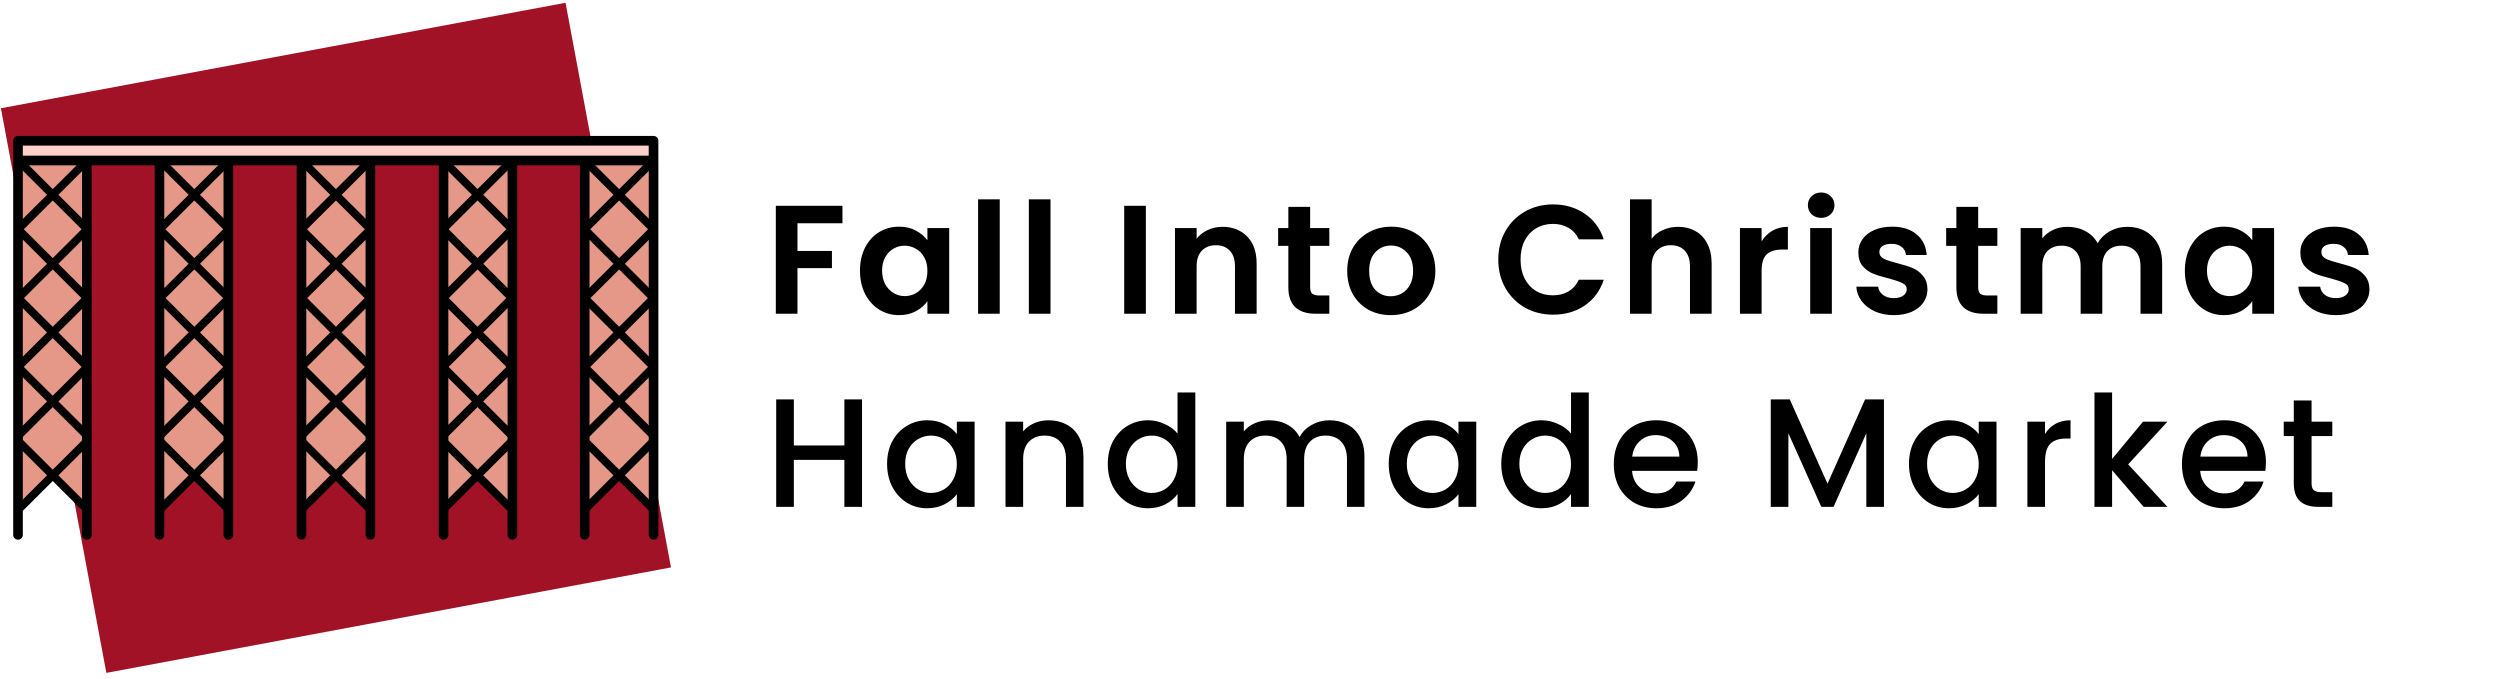 <?xml version="1.0" encoding="UTF-8"?> <svg xmlns="http://www.w3.org/2000/svg" width="291" height="79" viewBox="0 0 291 79" fill="none"><g clip-path="url(#clip0_37_6)"><path d="M65.828 0.323L0.104 12.599L12.38 78.323L78.104 66.046L65.828 0.323Z" fill="#A11227"></path><path d="M10.144 59.331L6.139 55.337L2.129 59.331V18.681H10.111L10.144 59.331Z" fill="#E59887"></path><path d="M26.626 59.331L22.62 55.337L18.611 59.331V18.681H26.593L26.626 59.331Z" fill="#E59887"></path><path d="M43.112 59.331L39.102 55.337L35.093 59.331V18.681H43.078L43.112 59.331Z" fill="#E59887"></path><path d="M59.593 59.331L55.584 55.337L51.575 59.331V18.681H59.56L59.593 59.331Z" fill="#E59887"></path><path d="M76.075 59.331L72.066 55.337L68.06 59.331V18.681H76.042L76.075 59.331Z" fill="#E59887"></path><path d="M2.096 62.822C1.786 62.822 1.536 62.572 1.536 62.262V18.942C1.536 18.633 1.786 18.383 2.096 18.383C2.406 18.383 2.656 18.633 2.656 18.942V62.258C2.656 62.568 2.406 62.818 2.096 62.818V62.822Z" fill="black"></path><path d="M10.111 62.822C9.801 62.822 9.551 62.572 9.551 62.262V18.942C9.551 18.633 9.801 18.383 10.111 18.383C10.421 18.383 10.671 18.633 10.671 18.942V62.258C10.671 62.568 10.421 62.818 10.111 62.818V62.822Z" fill="black"></path><path d="M18.563 62.822C18.253 62.822 18.003 62.572 18.003 62.262V18.942C18.003 18.633 18.253 18.383 18.563 18.383C18.872 18.383 19.123 18.633 19.123 18.942V62.258C19.123 62.568 18.872 62.818 18.563 62.818V62.822Z" fill="black"></path><path d="M26.578 62.822C26.268 62.822 26.018 62.572 26.018 62.262V18.942C26.018 18.633 26.268 18.383 26.578 18.383C26.887 18.383 27.138 18.633 27.138 18.942V62.258C27.138 62.568 26.887 62.818 26.578 62.818V62.822Z" fill="black"></path><path d="M35.093 62.822C34.783 62.822 34.533 62.572 34.533 62.262V18.942C34.533 18.633 34.783 18.383 35.093 18.383C35.403 18.383 35.653 18.633 35.653 18.942V62.258C35.653 62.568 35.403 62.818 35.093 62.818V62.822Z" fill="black"></path><path d="M43.112 62.822C42.802 62.822 42.552 62.572 42.552 62.262V18.942C42.552 18.633 42.802 18.383 43.112 18.383C43.422 18.383 43.672 18.633 43.672 18.942V62.258C43.672 62.568 43.422 62.818 43.112 62.818V62.822Z" fill="black"></path><path d="M51.627 62.822C51.317 62.822 51.067 62.572 51.067 62.262V18.942C51.067 18.633 51.317 18.383 51.627 18.383C51.937 18.383 52.187 18.633 52.187 18.942V62.258C52.187 62.568 51.937 62.818 51.627 62.818V62.822Z" fill="black"></path><path d="M59.642 62.822C59.332 62.822 59.082 62.572 59.082 62.262V18.942C59.082 18.633 59.332 18.383 59.642 18.383C59.952 18.383 60.202 18.633 60.202 18.942V62.258C60.202 62.568 59.952 62.818 59.642 62.818V62.822Z" fill="black"></path><path d="M68.06 62.822C67.75 62.822 67.5 62.572 67.5 62.262V18.942C67.5 18.633 67.75 18.383 68.06 18.383C68.37 18.383 68.62 18.633 68.62 18.942V62.258C68.62 62.568 68.37 62.818 68.06 62.818V62.822Z" fill="black"></path><path d="M76.075 62.822C75.765 62.822 75.515 62.572 75.515 62.262V18.942C75.515 18.633 75.765 18.383 76.075 18.383C76.385 18.383 76.635 18.633 76.635 18.942V62.258C76.635 62.568 76.385 62.818 76.075 62.818V62.822Z" fill="black"></path><path d="M76.071 16.382H2.096V18.681H76.071V16.382Z" fill="#EFCC2E"></path><path d="M76.075 59.798C75.956 59.798 75.836 59.753 75.747 59.66L67.732 51.667C67.549 51.484 67.549 51.189 67.732 51.007C67.915 50.824 68.21 50.824 68.392 51.007L76.407 58.999C76.59 59.182 76.59 59.477 76.407 59.66C76.318 59.753 76.195 59.798 76.075 59.798Z" fill="black"></path><path d="M76.075 51.193C75.956 51.193 75.836 51.148 75.747 51.055L67.732 43.062C67.549 42.879 67.549 42.584 67.732 42.402C67.915 42.219 68.21 42.219 68.392 42.402L76.407 50.394C76.59 50.577 76.59 50.872 76.407 51.055C76.318 51.148 76.195 51.193 76.075 51.193Z" fill="black"></path><path d="M76.075 43.163C75.956 43.163 75.836 43.118 75.747 43.025L67.732 35.032C67.549 34.849 67.549 34.554 67.732 34.372C67.915 34.189 68.21 34.189 68.392 34.372L76.407 42.364C76.59 42.547 76.59 42.842 76.407 43.025C76.318 43.118 76.195 43.163 76.075 43.163Z" fill="black"></path><path d="M76.075 35.17C75.956 35.17 75.836 35.126 75.747 35.032L67.732 27.04C67.549 26.857 67.549 26.562 67.732 26.379C67.915 26.196 68.21 26.196 68.392 26.379L76.407 34.371C76.59 34.554 76.59 34.849 76.407 35.032C76.318 35.126 76.195 35.17 76.075 35.17Z" fill="black"></path><path d="M76.075 27.141C75.956 27.141 75.836 27.096 75.747 27.003L67.732 19.01C67.549 18.827 67.549 18.532 67.732 18.349C67.915 18.166 68.21 18.166 68.392 18.349L76.407 26.342C76.59 26.525 76.59 26.82 76.407 27.003C76.318 27.096 76.195 27.141 76.075 27.141Z" fill="black"></path><path d="M68.06 59.798C67.941 59.798 67.821 59.753 67.728 59.66C67.545 59.477 67.545 59.182 67.728 58.999L75.743 51.007C75.926 50.824 76.221 50.824 76.404 51.007C76.587 51.189 76.587 51.484 76.404 51.667L68.389 59.66C68.299 59.749 68.18 59.798 68.06 59.798Z" fill="black"></path><path d="M68.06 51.193C67.941 51.193 67.821 51.148 67.728 51.055C67.545 50.872 67.545 50.577 67.728 50.394L75.743 42.402C75.926 42.219 76.221 42.219 76.404 42.402C76.587 42.584 76.587 42.879 76.404 43.062L68.389 51.055C68.299 51.145 68.18 51.193 68.06 51.193Z" fill="black"></path><path d="M68.06 43.163C67.941 43.163 67.821 43.118 67.728 43.025C67.545 42.842 67.545 42.547 67.728 42.364L75.743 34.372C75.926 34.189 76.221 34.189 76.404 34.372C76.587 34.554 76.587 34.849 76.404 35.032L68.389 43.025C68.299 43.115 68.18 43.163 68.06 43.163Z" fill="black"></path><path d="M68.06 35.17C67.941 35.17 67.821 35.126 67.728 35.032C67.545 34.849 67.545 34.554 67.728 34.371L75.743 26.379C75.926 26.196 76.221 26.196 76.404 26.379C76.587 26.562 76.587 26.857 76.404 27.04L68.389 35.032C68.299 35.122 68.18 35.17 68.06 35.17Z" fill="black"></path><path d="M68.06 27.141C67.941 27.141 67.821 27.096 67.728 27.003C67.545 26.82 67.545 26.525 67.728 26.342L75.743 18.349C75.926 18.166 76.221 18.166 76.404 18.349C76.587 18.532 76.587 18.827 76.404 19.01L68.389 27.003C68.299 27.092 68.18 27.141 68.06 27.141Z" fill="black"></path><path d="M59.593 59.798C59.474 59.798 59.355 59.753 59.265 59.66L51.25 51.667C51.067 51.484 51.067 51.189 51.25 51.007C51.433 50.824 51.728 50.824 51.911 51.007L59.926 58.999C60.109 59.182 60.109 59.477 59.926 59.66C59.836 59.753 59.713 59.798 59.593 59.798Z" fill="black"></path><path d="M59.593 51.193C59.474 51.193 59.355 51.148 59.265 51.055L51.25 43.062C51.067 42.879 51.067 42.584 51.25 42.402C51.433 42.219 51.728 42.219 51.911 42.402L59.926 50.394C60.109 50.577 60.109 50.872 59.926 51.055C59.836 51.148 59.713 51.193 59.593 51.193Z" fill="black"></path><path d="M59.593 43.163C59.474 43.163 59.355 43.118 59.265 43.025L51.25 35.032C51.067 34.849 51.067 34.554 51.25 34.372C51.433 34.189 51.728 34.189 51.911 34.372L59.926 42.364C60.109 42.547 60.109 42.842 59.926 43.025C59.836 43.118 59.713 43.163 59.593 43.163Z" fill="black"></path><path d="M59.593 35.17C59.474 35.17 59.355 35.126 59.265 35.032L51.25 27.04C51.067 26.857 51.067 26.562 51.25 26.379C51.433 26.196 51.728 26.196 51.911 26.379L59.926 34.371C60.109 34.554 60.109 34.849 59.926 35.032C59.836 35.126 59.713 35.17 59.593 35.17Z" fill="black"></path><path d="M59.593 27.141C59.474 27.141 59.355 27.096 59.265 27.003L51.25 19.01C51.067 18.827 51.067 18.532 51.25 18.349C51.433 18.166 51.728 18.166 51.911 18.349L59.926 26.342C60.109 26.525 60.109 26.82 59.926 27.003C59.836 27.096 59.713 27.141 59.593 27.141Z" fill="black"></path><path d="M51.575 59.798C51.455 59.798 51.336 59.753 51.242 59.66C51.059 59.477 51.059 59.182 51.242 58.999L59.257 51.007C59.44 50.824 59.735 50.824 59.918 51.007C60.101 51.189 60.101 51.484 59.918 51.667L51.903 59.66C51.814 59.749 51.694 59.798 51.575 59.798Z" fill="black"></path><path d="M51.575 51.193C51.455 51.193 51.336 51.148 51.242 51.055C51.059 50.872 51.059 50.577 51.242 50.394L59.257 42.402C59.44 42.219 59.735 42.219 59.918 42.402C60.101 42.584 60.101 42.879 59.918 43.062L51.903 51.055C51.814 51.145 51.694 51.193 51.575 51.193Z" fill="black"></path><path d="M51.575 43.163C51.455 43.163 51.336 43.118 51.242 43.025C51.059 42.842 51.059 42.547 51.242 42.364L59.257 34.372C59.44 34.189 59.735 34.189 59.918 34.372C60.101 34.554 60.101 34.849 59.918 35.032L51.903 43.025C51.814 43.115 51.694 43.163 51.575 43.163Z" fill="black"></path><path d="M51.575 35.17C51.455 35.17 51.336 35.126 51.242 35.032C51.059 34.849 51.059 34.554 51.242 34.371L59.257 26.379C59.44 26.196 59.735 26.196 59.918 26.379C60.101 26.562 60.101 26.857 59.918 27.04L51.903 35.032C51.814 35.122 51.694 35.17 51.575 35.17Z" fill="black"></path><path d="M51.575 27.141C51.455 27.141 51.336 27.096 51.242 27.003C51.059 26.82 51.059 26.525 51.242 26.342L59.257 18.349C59.44 18.166 59.735 18.166 59.918 18.349C60.101 18.532 60.101 18.827 59.918 19.01L51.903 27.003C51.814 27.092 51.694 27.141 51.575 27.141Z" fill="black"></path><path d="M43.112 59.798C42.992 59.798 42.873 59.753 42.783 59.66L34.768 51.667C34.585 51.484 34.585 51.189 34.768 51.007C34.951 50.824 35.246 50.824 35.429 51.007L43.444 58.999C43.627 59.182 43.627 59.477 43.444 59.66C43.354 59.753 43.231 59.798 43.112 59.798Z" fill="black"></path><path d="M43.112 51.193C42.992 51.193 42.873 51.148 42.783 51.055L34.768 43.062C34.585 42.879 34.585 42.584 34.768 42.402C34.951 42.219 35.246 42.219 35.429 42.402L43.444 50.394C43.627 50.577 43.627 50.872 43.444 51.055C43.354 51.148 43.231 51.193 43.112 51.193Z" fill="black"></path><path d="M43.112 43.163C42.992 43.163 42.873 43.118 42.783 43.025L34.768 35.032C34.585 34.849 34.585 34.554 34.768 34.372C34.951 34.189 35.246 34.189 35.429 34.372L43.444 42.364C43.627 42.547 43.627 42.842 43.444 43.025C43.354 43.118 43.231 43.163 43.112 43.163Z" fill="black"></path><path d="M43.112 35.17C42.992 35.17 42.873 35.126 42.783 35.032L34.768 27.04C34.585 26.857 34.585 26.562 34.768 26.379C34.951 26.196 35.246 26.196 35.429 26.379L43.444 34.371C43.627 34.554 43.627 34.849 43.444 35.032C43.354 35.126 43.231 35.17 43.112 35.17Z" fill="black"></path><path d="M43.112 27.141C42.992 27.141 42.873 27.096 42.783 27.003L34.768 19.01C34.585 18.827 34.585 18.532 34.768 18.349C34.951 18.166 35.246 18.166 35.429 18.349L43.444 26.342C43.627 26.525 43.627 26.82 43.444 27.003C43.354 27.096 43.231 27.141 43.112 27.141Z" fill="black"></path><path d="M35.093 59.798C34.974 59.798 34.854 59.753 34.761 59.66C34.578 59.477 34.578 59.182 34.761 58.999L42.776 51.007C42.959 50.824 43.254 50.824 43.437 51.007C43.619 51.189 43.619 51.484 43.437 51.667L35.421 59.66C35.332 59.749 35.212 59.798 35.093 59.798Z" fill="black"></path><path d="M35.093 51.193C34.974 51.193 34.854 51.148 34.761 51.055C34.578 50.872 34.578 50.577 34.761 50.394L42.776 42.402C42.959 42.219 43.254 42.219 43.437 42.402C43.619 42.584 43.619 42.879 43.437 43.062L35.421 51.055C35.332 51.145 35.212 51.193 35.093 51.193Z" fill="black"></path><path d="M35.093 43.163C34.974 43.163 34.854 43.118 34.761 43.025C34.578 42.842 34.578 42.547 34.761 42.364L42.776 34.372C42.959 34.189 43.254 34.189 43.437 34.372C43.619 34.554 43.619 34.849 43.437 35.032L35.421 43.025C35.332 43.115 35.212 43.163 35.093 43.163Z" fill="black"></path><path d="M35.093 35.17C34.974 35.17 34.854 35.126 34.761 35.032C34.578 34.849 34.578 34.554 34.761 34.371L42.776 26.379C42.959 26.196 43.254 26.196 43.437 26.379C43.619 26.562 43.619 26.857 43.437 27.04L35.421 35.032C35.332 35.122 35.212 35.17 35.093 35.17Z" fill="black"></path><path d="M35.093 27.141C34.974 27.141 34.854 27.096 34.761 27.003C34.578 26.82 34.578 26.525 34.761 26.342L42.776 18.349C42.959 18.166 43.254 18.166 43.437 18.349C43.619 18.532 43.619 18.827 43.437 19.01L35.421 27.003C35.332 27.092 35.212 27.141 35.093 27.141Z" fill="black"></path><path d="M26.626 59.798C26.507 59.798 26.387 59.753 26.298 59.66L18.283 51.667C18.1 51.484 18.1 51.189 18.283 51.007C18.466 50.824 18.761 50.824 18.943 51.007L26.958 58.999C27.141 59.182 27.141 59.477 26.958 59.66C26.869 59.753 26.746 59.798 26.626 59.798Z" fill="black"></path><path d="M26.626 51.193C26.507 51.193 26.387 51.148 26.298 51.055L18.283 43.062C18.1 42.879 18.1 42.584 18.283 42.402C18.466 42.219 18.761 42.219 18.943 42.402L26.958 50.394C27.141 50.577 27.141 50.872 26.958 51.055C26.869 51.148 26.746 51.193 26.626 51.193Z" fill="black"></path><path d="M26.626 43.163C26.507 43.163 26.387 43.118 26.298 43.025L18.283 35.032C18.1 34.849 18.1 34.554 18.283 34.372C18.466 34.189 18.761 34.189 18.943 34.372L26.958 42.364C27.141 42.547 27.141 42.842 26.958 43.025C26.869 43.118 26.746 43.163 26.626 43.163Z" fill="black"></path><path d="M26.626 35.17C26.507 35.17 26.387 35.126 26.298 35.032L18.283 27.04C18.1 26.857 18.1 26.562 18.283 26.379C18.466 26.196 18.761 26.196 18.943 26.379L26.958 34.371C27.141 34.554 27.141 34.849 26.958 35.032C26.869 35.126 26.746 35.17 26.626 35.17Z" fill="black"></path><path d="M26.626 27.141C26.507 27.141 26.387 27.096 26.298 27.003L18.283 19.01C18.1 18.827 18.1 18.532 18.283 18.349C18.466 18.166 18.761 18.166 18.943 18.349L26.958 26.342C27.141 26.525 27.141 26.82 26.958 27.003C26.869 27.096 26.746 27.141 26.626 27.141Z" fill="black"></path><path d="M18.611 59.798C18.492 59.798 18.372 59.753 18.279 59.66C18.096 59.477 18.096 59.182 18.279 58.999L26.294 51.007C26.477 50.824 26.772 50.824 26.955 51.007C27.138 51.189 27.138 51.484 26.955 51.667L18.94 59.66C18.85 59.749 18.731 59.798 18.611 59.798Z" fill="black"></path><path d="M18.611 51.193C18.492 51.193 18.372 51.148 18.279 51.055C18.096 50.872 18.096 50.577 18.279 50.394L26.294 42.402C26.477 42.219 26.772 42.219 26.955 42.402C27.138 42.584 27.138 42.879 26.955 43.062L18.94 51.055C18.85 51.145 18.731 51.193 18.611 51.193Z" fill="black"></path><path d="M18.611 43.163C18.492 43.163 18.372 43.118 18.279 43.025C18.096 42.842 18.096 42.547 18.279 42.364L26.294 34.372C26.477 34.189 26.772 34.189 26.955 34.372C27.138 34.554 27.138 34.849 26.955 35.032L18.94 43.025C18.85 43.115 18.731 43.163 18.611 43.163Z" fill="black"></path><path d="M18.611 35.17C18.492 35.17 18.372 35.126 18.279 35.032C18.096 34.849 18.096 34.554 18.279 34.371L26.294 26.379C26.477 26.196 26.772 26.196 26.955 26.379C27.138 26.562 27.138 26.857 26.955 27.04L18.94 35.032C18.85 35.122 18.731 35.17 18.611 35.17Z" fill="black"></path><path d="M18.611 27.141C18.492 27.141 18.372 27.096 18.279 27.003C18.096 26.82 18.096 26.525 18.279 26.342L26.294 18.349C26.477 18.166 26.772 18.166 26.955 18.349C27.138 18.532 27.138 18.827 26.955 19.01L18.94 27.003C18.85 27.092 18.731 27.141 18.611 27.141Z" fill="black"></path><path d="M10.144 59.798C10.025 59.798 9.906 59.753 9.816 59.66L1.801 51.667C1.618 51.484 1.618 51.189 1.801 51.007C1.984 50.824 2.279 50.824 2.462 51.007L10.477 58.999C10.66 59.182 10.66 59.477 10.477 59.66C10.387 59.753 10.264 59.798 10.144 59.798Z" fill="black"></path><path d="M10.144 51.193C10.025 51.193 9.906 51.148 9.816 51.055L1.801 43.062C1.618 42.879 1.618 42.584 1.801 42.402C1.984 42.219 2.279 42.219 2.462 42.402L10.477 50.394C10.66 50.577 10.66 50.872 10.477 51.055C10.387 51.148 10.264 51.193 10.144 51.193Z" fill="black"></path><path d="M10.144 43.163C10.025 43.163 9.906 43.118 9.816 43.025L1.801 35.032C1.618 34.849 1.618 34.554 1.801 34.372C1.984 34.189 2.279 34.189 2.462 34.372L10.477 42.364C10.66 42.547 10.66 42.842 10.477 43.025C10.387 43.118 10.264 43.163 10.144 43.163Z" fill="black"></path><path d="M10.144 35.17C10.025 35.17 9.906 35.126 9.816 35.032L1.801 27.04C1.618 26.857 1.618 26.562 1.801 26.379C1.984 26.196 2.279 26.196 2.462 26.379L10.477 34.371C10.66 34.554 10.66 34.849 10.477 35.032C10.387 35.126 10.264 35.17 10.144 35.17Z" fill="black"></path><path d="M10.144 27.141C10.025 27.141 9.906 27.096 9.816 27.003L1.801 19.01C1.618 18.827 1.618 18.532 1.801 18.349C1.984 18.166 2.279 18.166 2.462 18.349L10.477 26.342C10.66 26.525 10.66 26.82 10.477 27.003C10.387 27.096 10.264 27.141 10.144 27.141Z" fill="black"></path><path d="M2.129 59.798C2.01 59.798 1.89 59.753 1.797 59.66C1.614 59.477 1.614 59.182 1.797 58.999L9.812 51.007C9.995 50.824 10.29 50.824 10.473 51.007C10.656 51.189 10.656 51.484 10.473 51.667L2.458 59.66C2.368 59.749 2.249 59.798 2.129 59.798Z" fill="black"></path><path d="M2.129 51.193C2.01 51.193 1.89 51.148 1.797 51.055C1.614 50.872 1.614 50.577 1.797 50.394L9.812 42.402C9.995 42.219 10.29 42.219 10.473 42.402C10.656 42.584 10.656 42.879 10.473 43.062L2.458 51.055C2.368 51.145 2.249 51.193 2.129 51.193Z" fill="black"></path><path d="M2.129 43.163C2.01 43.163 1.89 43.118 1.797 43.025C1.614 42.842 1.614 42.547 1.797 42.364L9.812 34.372C9.995 34.189 10.29 34.189 10.473 34.372C10.656 34.554 10.656 34.849 10.473 35.032L2.458 43.025C2.368 43.115 2.249 43.163 2.129 43.163Z" fill="black"></path><path d="M2.129 35.17C2.01 35.17 1.89 35.126 1.797 35.032C1.614 34.849 1.614 34.554 1.797 34.371L9.812 26.379C9.995 26.196 10.29 26.196 10.473 26.379C10.656 26.562 10.656 26.857 10.473 27.04L2.458 35.032C2.368 35.122 2.249 35.17 2.129 35.17Z" fill="black"></path><path d="M2.129 27.141C2.01 27.141 1.89 27.096 1.797 27.003C1.614 26.82 1.614 26.525 1.797 26.342L9.812 18.349C9.995 18.166 10.29 18.166 10.473 18.349C10.656 18.532 10.656 18.827 10.473 19.01L2.458 27.003C2.368 27.092 2.249 27.141 2.129 27.141Z" fill="black"></path><path d="M75.586 16.818H2.577V18.151H75.586V16.818Z" fill="#FFD1CA"></path><path d="M76.075 19.241H2.096C1.786 19.241 1.536 18.991 1.536 18.681V16.382C1.536 16.072 1.786 15.822 2.096 15.822H76.072C76.381 15.822 76.632 16.072 76.632 16.382V18.681C76.632 18.991 76.381 19.241 76.072 19.241H76.075ZM2.656 18.121H75.511V16.945H2.656V18.121Z" fill="black"></path></g><path d="M98.062 23.955V25.989H92.825V29.211H96.838V31.209H92.825V36.519H90.305V23.955H98.062ZM100.101 31.497C100.101 30.489 100.299 29.595 100.695 28.815C101.103 28.035 101.649 27.435 102.333 27.015C103.029 26.595 103.803 26.385 104.655 26.385C105.399 26.385 106.047 26.535 106.599 26.835C107.163 27.135 107.613 27.513 107.949 27.969V26.547H110.487V36.519H107.949V35.061C107.625 35.529 107.175 35.919 106.599 36.231C106.035 36.531 105.381 36.681 104.637 36.681C103.797 36.681 103.029 36.465 102.333 36.033C101.649 35.601 101.103 34.995 100.695 34.215C100.299 33.423 100.101 32.517 100.101 31.497ZM107.949 31.533C107.949 30.921 107.829 30.399 107.589 29.967C107.349 29.523 107.025 29.187 106.617 28.959C106.209 28.719 105.771 28.599 105.303 28.599C104.835 28.599 104.403 28.713 104.007 28.941C103.611 29.169 103.287 29.505 103.035 29.949C102.795 30.381 102.675 30.897 102.675 31.497C102.675 32.097 102.795 32.625 103.035 33.081C103.287 33.525 103.611 33.867 104.007 34.107C104.415 34.347 104.847 34.467 105.303 34.467C105.771 34.467 106.209 34.353 106.617 34.125C107.025 33.885 107.349 33.549 107.589 33.117C107.829 32.673 107.949 32.145 107.949 31.533ZM116.369 23.199V36.519H113.849V23.199H116.369ZM122.278 23.199V36.519H119.758V23.199H122.278ZM133.377 23.955V36.519H130.857V23.955H133.377ZM142.293 26.403C143.481 26.403 144.441 26.781 145.173 27.537C145.905 28.281 146.271 29.325 146.271 30.669V36.519H143.751V31.011C143.751 30.219 143.553 29.613 143.157 29.193C142.761 28.761 142.221 28.545 141.537 28.545C140.841 28.545 140.289 28.761 139.881 29.193C139.485 29.613 139.287 30.219 139.287 31.011V36.519H136.767V26.547H139.287V27.789C139.623 27.357 140.049 27.021 140.565 26.781C141.093 26.529 141.669 26.403 142.293 26.403ZM152.501 28.617V33.441C152.501 33.777 152.579 34.023 152.735 34.179C152.903 34.323 153.179 34.395 153.563 34.395H154.733V36.519H153.149C151.025 36.519 149.963 35.487 149.963 33.423V28.617H148.775V26.547H149.963V24.081H152.501V26.547H154.733V28.617H152.501ZM161.874 36.681C160.914 36.681 160.05 36.471 159.282 36.051C158.514 35.619 157.908 35.013 157.464 34.233C157.032 33.453 156.816 32.553 156.816 31.533C156.816 30.513 157.038 29.613 157.482 28.833C157.938 28.053 158.556 27.453 159.336 27.033C160.116 26.601 160.986 26.385 161.946 26.385C162.906 26.385 163.776 26.601 164.556 27.033C165.336 27.453 165.948 28.053 166.392 28.833C166.848 29.613 167.076 30.513 167.076 31.533C167.076 32.553 166.842 33.453 166.374 34.233C165.918 35.013 165.294 35.619 164.502 36.051C163.722 36.471 162.846 36.681 161.874 36.681ZM161.874 34.485C162.33 34.485 162.756 34.377 163.152 34.161C163.56 33.933 163.884 33.597 164.124 33.153C164.364 32.709 164.484 32.169 164.484 31.533C164.484 30.585 164.232 29.859 163.728 29.355C163.236 28.839 162.63 28.581 161.91 28.581C161.19 28.581 160.584 28.839 160.092 29.355C159.612 29.859 159.372 30.585 159.372 31.533C159.372 32.481 159.606 33.213 160.074 33.729C160.554 34.233 161.154 34.485 161.874 34.485ZM174.401 30.219C174.401 28.983 174.677 27.879 175.229 26.907C175.793 25.923 176.555 25.161 177.515 24.621C178.487 24.069 179.573 23.793 180.773 23.793C182.177 23.793 183.407 24.153 184.463 24.873C185.519 25.593 186.257 26.589 186.677 27.861H183.779C183.491 27.261 183.083 26.811 182.555 26.511C182.039 26.211 181.439 26.061 180.755 26.061C180.023 26.061 179.369 26.235 178.793 26.583C178.229 26.919 177.785 27.399 177.461 28.023C177.149 28.647 176.993 29.379 176.993 30.219C176.993 31.047 177.149 31.779 177.461 32.415C177.785 33.039 178.229 33.525 178.793 33.873C179.369 34.209 180.023 34.377 180.755 34.377C181.439 34.377 182.039 34.227 182.555 33.927C183.083 33.615 183.491 33.159 183.779 32.559H186.677C186.257 33.843 185.519 34.845 184.463 35.565C183.419 36.273 182.189 36.627 180.773 36.627C179.573 36.627 178.487 36.357 177.515 35.817C176.555 35.265 175.793 34.503 175.229 33.531C174.677 32.559 174.401 31.455 174.401 30.219ZM195.346 26.403C196.102 26.403 196.774 26.571 197.362 26.907C197.95 27.231 198.406 27.717 198.73 28.365C199.066 29.001 199.234 29.769 199.234 30.669V36.519H196.714V31.011C196.714 30.219 196.516 29.613 196.12 29.193C195.724 28.761 195.184 28.545 194.5 28.545C193.804 28.545 193.252 28.761 192.844 29.193C192.448 29.613 192.25 30.219 192.25 31.011V36.519H189.73V23.199H192.25V27.789C192.574 27.357 193.006 27.021 193.546 26.781C194.086 26.529 194.686 26.403 195.346 26.403ZM205.05 28.095C205.374 27.567 205.794 27.153 206.31 26.853C206.838 26.553 207.438 26.403 208.11 26.403V29.049H207.444C206.652 29.049 206.052 29.235 205.644 29.607C205.248 29.979 205.05 30.627 205.05 31.551V36.519H202.53V26.547H205.05V28.095ZM211.986 25.359C211.542 25.359 211.17 25.221 210.87 24.945C210.582 24.657 210.438 24.303 210.438 23.883C210.438 23.463 210.582 23.115 210.87 22.839C211.17 22.551 211.542 22.407 211.986 22.407C212.43 22.407 212.796 22.551 213.084 22.839C213.384 23.115 213.534 23.463 213.534 23.883C213.534 24.303 213.384 24.657 213.084 24.945C212.796 25.221 212.43 25.359 211.986 25.359ZM213.228 26.547V36.519H210.708V26.547H213.228ZM220.433 36.681C219.617 36.681 218.885 36.537 218.237 36.249C217.589 35.949 217.073 35.547 216.689 35.043C216.317 34.539 216.113 33.981 216.077 33.369H218.615C218.663 33.753 218.849 34.071 219.173 34.323C219.509 34.575 219.923 34.701 220.415 34.701C220.895 34.701 221.267 34.605 221.531 34.413C221.807 34.221 221.945 33.975 221.945 33.675C221.945 33.351 221.777 33.111 221.441 32.955C221.117 32.787 220.595 32.607 219.875 32.415C219.131 32.235 218.519 32.049 218.039 31.857C217.571 31.665 217.163 31.371 216.815 30.975C216.479 30.579 216.311 30.045 216.311 29.373C216.311 28.821 216.467 28.317 216.779 27.861C217.103 27.405 217.559 27.045 218.147 26.781C218.747 26.517 219.449 26.385 220.253 26.385C221.441 26.385 222.389 26.685 223.097 27.285C223.805 27.873 224.195 28.671 224.267 29.679H221.855C221.819 29.283 221.651 28.971 221.351 28.743C221.063 28.503 220.673 28.383 220.181 28.383C219.725 28.383 219.371 28.467 219.119 28.635C218.879 28.803 218.759 29.037 218.759 29.337C218.759 29.673 218.927 29.931 219.263 30.111C219.599 30.279 220.121 30.453 220.829 30.633C221.549 30.813 222.143 30.999 222.611 31.191C223.079 31.383 223.481 31.683 223.817 32.091C224.165 32.487 224.345 33.015 224.357 33.675C224.357 34.251 224.195 34.767 223.871 35.223C223.559 35.679 223.103 36.039 222.503 36.303C221.915 36.555 221.225 36.681 220.433 36.681ZM230.26 28.617V33.441C230.26 33.777 230.338 34.023 230.494 34.179C230.662 34.323 230.938 34.395 231.322 34.395H232.492V36.519H230.908C228.784 36.519 227.722 35.487 227.722 33.423V28.617H226.534V26.547H227.722V24.081H230.26V26.547H232.492V28.617H230.26ZM247.588 26.403C248.812 26.403 249.796 26.781 250.54 27.537C251.296 28.281 251.674 29.325 251.674 30.669V36.519H249.154V31.011C249.154 30.231 248.956 29.637 248.56 29.229C248.164 28.809 247.624 28.599 246.94 28.599C246.256 28.599 245.71 28.809 245.302 29.229C244.906 29.637 244.708 30.231 244.708 31.011V36.519H242.188V31.011C242.188 30.231 241.99 29.637 241.594 29.229C241.198 28.809 240.658 28.599 239.974 28.599C239.278 28.599 238.726 28.809 238.318 29.229C237.922 29.637 237.724 30.231 237.724 31.011V36.519H235.204V26.547H237.724V27.753C238.048 27.333 238.462 27.003 238.966 26.763C239.482 26.523 240.046 26.403 240.658 26.403C241.438 26.403 242.134 26.571 242.746 26.907C243.358 27.231 243.832 27.699 244.168 28.311C244.492 27.735 244.96 27.273 245.572 26.925C246.196 26.577 246.868 26.403 247.588 26.403ZM254.318 31.497C254.318 30.489 254.516 29.595 254.912 28.815C255.32 28.035 255.866 27.435 256.55 27.015C257.246 26.595 258.02 26.385 258.872 26.385C259.616 26.385 260.264 26.535 260.816 26.835C261.38 27.135 261.83 27.513 262.166 27.969V26.547H264.704V36.519H262.166V35.061C261.842 35.529 261.392 35.919 260.816 36.231C260.252 36.531 259.598 36.681 258.854 36.681C258.014 36.681 257.246 36.465 256.55 36.033C255.866 35.601 255.32 34.995 254.912 34.215C254.516 33.423 254.318 32.517 254.318 31.497ZM262.166 31.533C262.166 30.921 262.046 30.399 261.806 29.967C261.566 29.523 261.242 29.187 260.834 28.959C260.426 28.719 259.988 28.599 259.52 28.599C259.052 28.599 258.62 28.713 258.224 28.941C257.828 29.169 257.504 29.505 257.252 29.949C257.012 30.381 256.892 30.897 256.892 31.497C256.892 32.097 257.012 32.625 257.252 33.081C257.504 33.525 257.828 33.867 258.224 34.107C258.632 34.347 259.064 34.467 259.52 34.467C259.988 34.467 260.426 34.353 260.834 34.125C261.242 33.885 261.566 33.549 261.806 33.117C262.046 32.673 262.166 32.145 262.166 31.533ZM271.881 36.681C271.065 36.681 270.333 36.537 269.685 36.249C269.037 35.949 268.521 35.547 268.137 35.043C267.765 34.539 267.561 33.981 267.525 33.369H270.063C270.111 33.753 270.297 34.071 270.621 34.323C270.957 34.575 271.371 34.701 271.863 34.701C272.343 34.701 272.715 34.605 272.979 34.413C273.255 34.221 273.393 33.975 273.393 33.675C273.393 33.351 273.225 33.111 272.889 32.955C272.565 32.787 272.043 32.607 271.323 32.415C270.579 32.235 269.967 32.049 269.487 31.857C269.019 31.665 268.611 31.371 268.263 30.975C267.927 30.579 267.759 30.045 267.759 29.373C267.759 28.821 267.915 28.317 268.227 27.861C268.551 27.405 269.007 27.045 269.595 26.781C270.195 26.517 270.897 26.385 271.701 26.385C272.889 26.385 273.837 26.685 274.545 27.285C275.253 27.873 275.643 28.671 275.715 29.679H273.303C273.267 29.283 273.099 28.971 272.799 28.743C272.511 28.503 272.121 28.383 271.629 28.383C271.173 28.383 270.819 28.467 270.567 28.635C270.327 28.803 270.207 29.037 270.207 29.337C270.207 29.673 270.375 29.931 270.711 30.111C271.047 30.279 271.569 30.453 272.277 30.633C272.997 30.813 273.591 30.999 274.059 31.191C274.527 31.383 274.929 31.683 275.265 32.091C275.613 32.487 275.793 33.015 275.805 33.675C275.805 34.251 275.643 34.767 275.319 35.223C275.007 35.679 274.551 36.039 273.951 36.303C273.363 36.555 272.673 36.681 271.881 36.681Z" fill="black"></path><path d="M100.34 46.49V59H98.288V53.528H92.402V59H90.35V46.49H92.402V51.854H98.288V46.49H100.34ZM103.257 53.996C103.257 53 103.461 52.118 103.869 51.35C104.289 50.582 104.853 49.988 105.561 49.568C106.281 49.136 107.073 48.92 107.937 48.92C108.717 48.92 109.395 49.076 109.971 49.388C110.559 49.688 111.027 50.066 111.375 50.522V49.082H113.445V59H111.375V57.524C111.027 57.992 110.553 58.382 109.953 58.694C109.353 59.006 108.669 59.162 107.901 59.162C107.049 59.162 106.269 58.946 105.561 58.514C104.853 58.07 104.289 57.458 103.869 56.678C103.461 55.886 103.257 54.992 103.257 53.996ZM111.375 54.032C111.375 53.348 111.231 52.754 110.943 52.25C110.667 51.746 110.301 51.362 109.845 51.098C109.389 50.834 108.897 50.702 108.369 50.702C107.841 50.702 107.349 50.834 106.893 51.098C106.437 51.35 106.065 51.728 105.777 52.232C105.501 52.724 105.363 53.312 105.363 53.996C105.363 54.68 105.501 55.28 105.777 55.796C106.065 56.312 106.437 56.708 106.893 56.984C107.361 57.248 107.853 57.38 108.369 57.38C108.897 57.38 109.389 57.248 109.845 56.984C110.301 56.72 110.667 56.336 110.943 55.832C111.231 55.316 111.375 54.716 111.375 54.032ZM122.045 48.92C122.825 48.92 123.521 49.082 124.133 49.406C124.757 49.73 125.243 50.21 125.591 50.846C125.939 51.482 126.113 52.25 126.113 53.15V59H124.079V53.456C124.079 52.568 123.857 51.89 123.413 51.422C122.969 50.942 122.363 50.702 121.595 50.702C120.827 50.702 120.215 50.942 119.759 51.422C119.315 51.89 119.093 52.568 119.093 53.456V59H117.041V49.082H119.093V50.216C119.429 49.808 119.855 49.49 120.371 49.262C120.899 49.034 121.457 48.92 122.045 48.92ZM128.946 53.996C128.946 53 129.15 52.118 129.558 51.35C129.978 50.582 130.542 49.988 131.25 49.568C131.97 49.136 132.768 48.92 133.644 48.92C134.292 48.92 134.928 49.064 135.552 49.352C136.188 49.628 136.692 50 137.064 50.468V45.68H139.134V59H137.064V57.506C136.728 57.986 136.26 58.382 135.66 58.694C135.072 59.006 134.394 59.162 133.626 59.162C132.762 59.162 131.97 58.946 131.25 58.514C130.542 58.07 129.978 57.458 129.558 56.678C129.15 55.886 128.946 54.992 128.946 53.996ZM137.064 54.032C137.064 53.348 136.92 52.754 136.632 52.25C136.356 51.746 135.99 51.362 135.534 51.098C135.078 50.834 134.586 50.702 134.058 50.702C133.53 50.702 133.038 50.834 132.582 51.098C132.126 51.35 131.754 51.728 131.466 52.232C131.19 52.724 131.052 53.312 131.052 53.996C131.052 54.68 131.19 55.28 131.466 55.796C131.754 56.312 132.126 56.708 132.582 56.984C133.05 57.248 133.542 57.38 134.058 57.38C134.586 57.38 135.078 57.248 135.534 56.984C135.99 56.72 136.356 56.336 136.632 55.832C136.92 55.316 137.064 54.716 137.064 54.032ZM154.735 48.92C155.515 48.92 156.211 49.082 156.823 49.406C157.447 49.73 157.933 50.21 158.281 50.846C158.641 51.482 158.821 52.25 158.821 53.15V59H156.787V53.456C156.787 52.568 156.565 51.89 156.121 51.422C155.677 50.942 155.071 50.702 154.303 50.702C153.535 50.702 152.923 50.942 152.467 51.422C152.023 51.89 151.801 52.568 151.801 53.456V59H149.767V53.456C149.767 52.568 149.545 51.89 149.101 51.422C148.657 50.942 148.051 50.702 147.283 50.702C146.515 50.702 145.903 50.942 145.447 51.422C145.003 51.89 144.781 52.568 144.781 53.456V59H142.729V49.082H144.781V50.216C145.117 49.808 145.543 49.49 146.059 49.262C146.575 49.034 147.127 48.92 147.715 48.92C148.507 48.92 149.215 49.088 149.839 49.424C150.463 49.76 150.943 50.246 151.279 50.882C151.579 50.282 152.047 49.808 152.683 49.46C153.319 49.1 154.003 48.92 154.735 48.92ZM161.648 53.996C161.648 53 161.852 52.118 162.26 51.35C162.68 50.582 163.244 49.988 163.952 49.568C164.672 49.136 165.464 48.92 166.328 48.92C167.108 48.92 167.786 49.076 168.362 49.388C168.95 49.688 169.418 50.066 169.766 50.522V49.082H171.836V59H169.766V57.524C169.418 57.992 168.944 58.382 168.344 58.694C167.744 59.006 167.06 59.162 166.292 59.162C165.44 59.162 164.66 58.946 163.952 58.514C163.244 58.07 162.68 57.458 162.26 56.678C161.852 55.886 161.648 54.992 161.648 53.996ZM169.766 54.032C169.766 53.348 169.622 52.754 169.334 52.25C169.058 51.746 168.692 51.362 168.236 51.098C167.78 50.834 167.288 50.702 166.76 50.702C166.232 50.702 165.74 50.834 165.284 51.098C164.828 51.35 164.456 51.728 164.168 52.232C163.892 52.724 163.754 53.312 163.754 53.996C163.754 54.68 163.892 55.28 164.168 55.796C164.456 56.312 164.828 56.708 165.284 56.984C165.752 57.248 166.244 57.38 166.76 57.38C167.288 57.38 167.78 57.248 168.236 56.984C168.692 56.72 169.058 56.336 169.334 55.832C169.622 55.316 169.766 54.716 169.766 54.032ZM174.748 53.996C174.748 53 174.952 52.118 175.36 51.35C175.78 50.582 176.344 49.988 177.052 49.568C177.772 49.136 178.57 48.92 179.446 48.92C180.094 48.92 180.73 49.064 181.354 49.352C181.99 49.628 182.494 50 182.866 50.468V45.68H184.936V59H182.866V57.506C182.53 57.986 182.062 58.382 181.462 58.694C180.874 59.006 180.196 59.162 179.428 59.162C178.564 59.162 177.772 58.946 177.052 58.514C176.344 58.07 175.78 57.458 175.36 56.678C174.952 55.886 174.748 54.992 174.748 53.996ZM182.866 54.032C182.866 53.348 182.722 52.754 182.434 52.25C182.158 51.746 181.792 51.362 181.336 51.098C180.88 50.834 180.388 50.702 179.86 50.702C179.332 50.702 178.84 50.834 178.384 51.098C177.928 51.35 177.556 51.728 177.268 52.232C176.992 52.724 176.854 53.312 176.854 53.996C176.854 54.68 176.992 55.28 177.268 55.796C177.556 56.312 177.928 56.708 178.384 56.984C178.852 57.248 179.344 57.38 179.86 57.38C180.388 57.38 180.88 57.248 181.336 56.984C181.792 56.72 182.158 56.336 182.434 55.832C182.722 55.316 182.866 54.716 182.866 54.032ZM197.621 53.798C197.621 54.17 197.597 54.506 197.549 54.806H189.971C190.031 55.598 190.325 56.234 190.853 56.714C191.381 57.194 192.029 57.434 192.797 57.434C193.901 57.434 194.681 56.972 195.137 56.048H197.351C197.051 56.96 196.505 57.71 195.713 58.298C194.933 58.874 193.961 59.162 192.797 59.162C191.849 59.162 190.997 58.952 190.241 58.532C189.497 58.1 188.909 57.5 188.477 56.732C188.057 55.952 187.847 55.052 187.847 54.032C187.847 53.012 188.051 52.118 188.459 51.35C188.879 50.57 189.461 49.97 190.205 49.55C190.961 49.13 191.825 48.92 192.797 48.92C193.733 48.92 194.567 49.124 195.299 49.532C196.031 49.94 196.601 50.516 197.009 51.26C197.417 51.992 197.621 52.838 197.621 53.798ZM195.479 53.15C195.467 52.394 195.197 51.788 194.669 51.332C194.141 50.876 193.487 50.648 192.707 50.648C191.999 50.648 191.393 50.876 190.889 51.332C190.385 51.776 190.085 52.382 189.989 53.15H195.479ZM219.292 46.49V59H217.24V50.432L213.424 59H212.002L208.168 50.432V59H206.116V46.49H208.33L212.722 56.3L217.096 46.49H219.292ZM222.205 53.996C222.205 53 222.409 52.118 222.817 51.35C223.237 50.582 223.801 49.988 224.509 49.568C225.229 49.136 226.021 48.92 226.885 48.92C227.665 48.92 228.343 49.076 228.919 49.388C229.507 49.688 229.975 50.066 230.323 50.522V49.082H232.393V59H230.323V57.524C229.975 57.992 229.501 58.382 228.901 58.694C228.301 59.006 227.617 59.162 226.849 59.162C225.997 59.162 225.217 58.946 224.509 58.514C223.801 58.07 223.237 57.458 222.817 56.678C222.409 55.886 222.205 54.992 222.205 53.996ZM230.323 54.032C230.323 53.348 230.179 52.754 229.891 52.25C229.615 51.746 229.249 51.362 228.793 51.098C228.337 50.834 227.845 50.702 227.317 50.702C226.789 50.702 226.297 50.834 225.841 51.098C225.385 51.35 225.013 51.728 224.725 52.232C224.449 52.724 224.311 53.312 224.311 53.996C224.311 54.68 224.449 55.28 224.725 55.796C225.013 56.312 225.385 56.708 225.841 56.984C226.309 57.248 226.801 57.38 227.317 57.38C227.845 57.38 228.337 57.248 228.793 56.984C229.249 56.72 229.615 56.336 229.891 55.832C230.179 55.316 230.323 54.716 230.323 54.032ZM238.04 50.522C238.34 50.018 238.736 49.628 239.228 49.352C239.732 49.064 240.326 48.92 241.01 48.92V51.044H240.488C239.684 51.044 239.072 51.248 238.652 51.656C238.244 52.064 238.04 52.772 238.04 53.78V59H235.988V49.082H238.04V50.522ZM247.72 54.05L252.292 59H249.52L245.848 54.734V59H243.796V45.68H245.848V53.42L249.448 49.082H252.292L247.72 54.05ZM263.753 53.798C263.753 54.17 263.729 54.506 263.681 54.806H256.103C256.163 55.598 256.457 56.234 256.985 56.714C257.513 57.194 258.161 57.434 258.929 57.434C260.033 57.434 260.813 56.972 261.269 56.048H263.483C263.183 56.96 262.637 57.71 261.845 58.298C261.065 58.874 260.093 59.162 258.929 59.162C257.981 59.162 257.129 58.952 256.373 58.532C255.629 58.1 255.041 57.5 254.609 56.732C254.189 55.952 253.979 55.052 253.979 54.032C253.979 53.012 254.183 52.118 254.591 51.35C255.011 50.57 255.593 49.97 256.337 49.55C257.093 49.13 257.957 48.92 258.929 48.92C259.865 48.92 260.699 49.124 261.431 49.532C262.163 49.94 262.733 50.516 263.141 51.26C263.549 51.992 263.753 52.838 263.753 53.798ZM261.611 53.15C261.599 52.394 261.329 51.788 260.801 51.332C260.273 50.876 259.619 50.648 258.839 50.648C258.131 50.648 257.525 50.876 257.021 51.332C256.517 51.776 256.217 52.382 256.121 53.15H261.611ZM269.067 50.756V56.246C269.067 56.618 269.151 56.888 269.319 57.056C269.499 57.212 269.799 57.29 270.219 57.29H271.479V59H269.859C268.935 59 268.227 58.784 267.735 58.352C267.243 57.92 266.997 57.218 266.997 56.246V50.756H265.827V49.082H266.997V46.616H269.067V49.082H271.479V50.756H269.067Z" fill="black"></path><defs><clipPath id="clip0_37_6"><rect width="78" height="78" fill="white" transform="translate(0.102 0.325)"></rect></clipPath></defs></svg> 